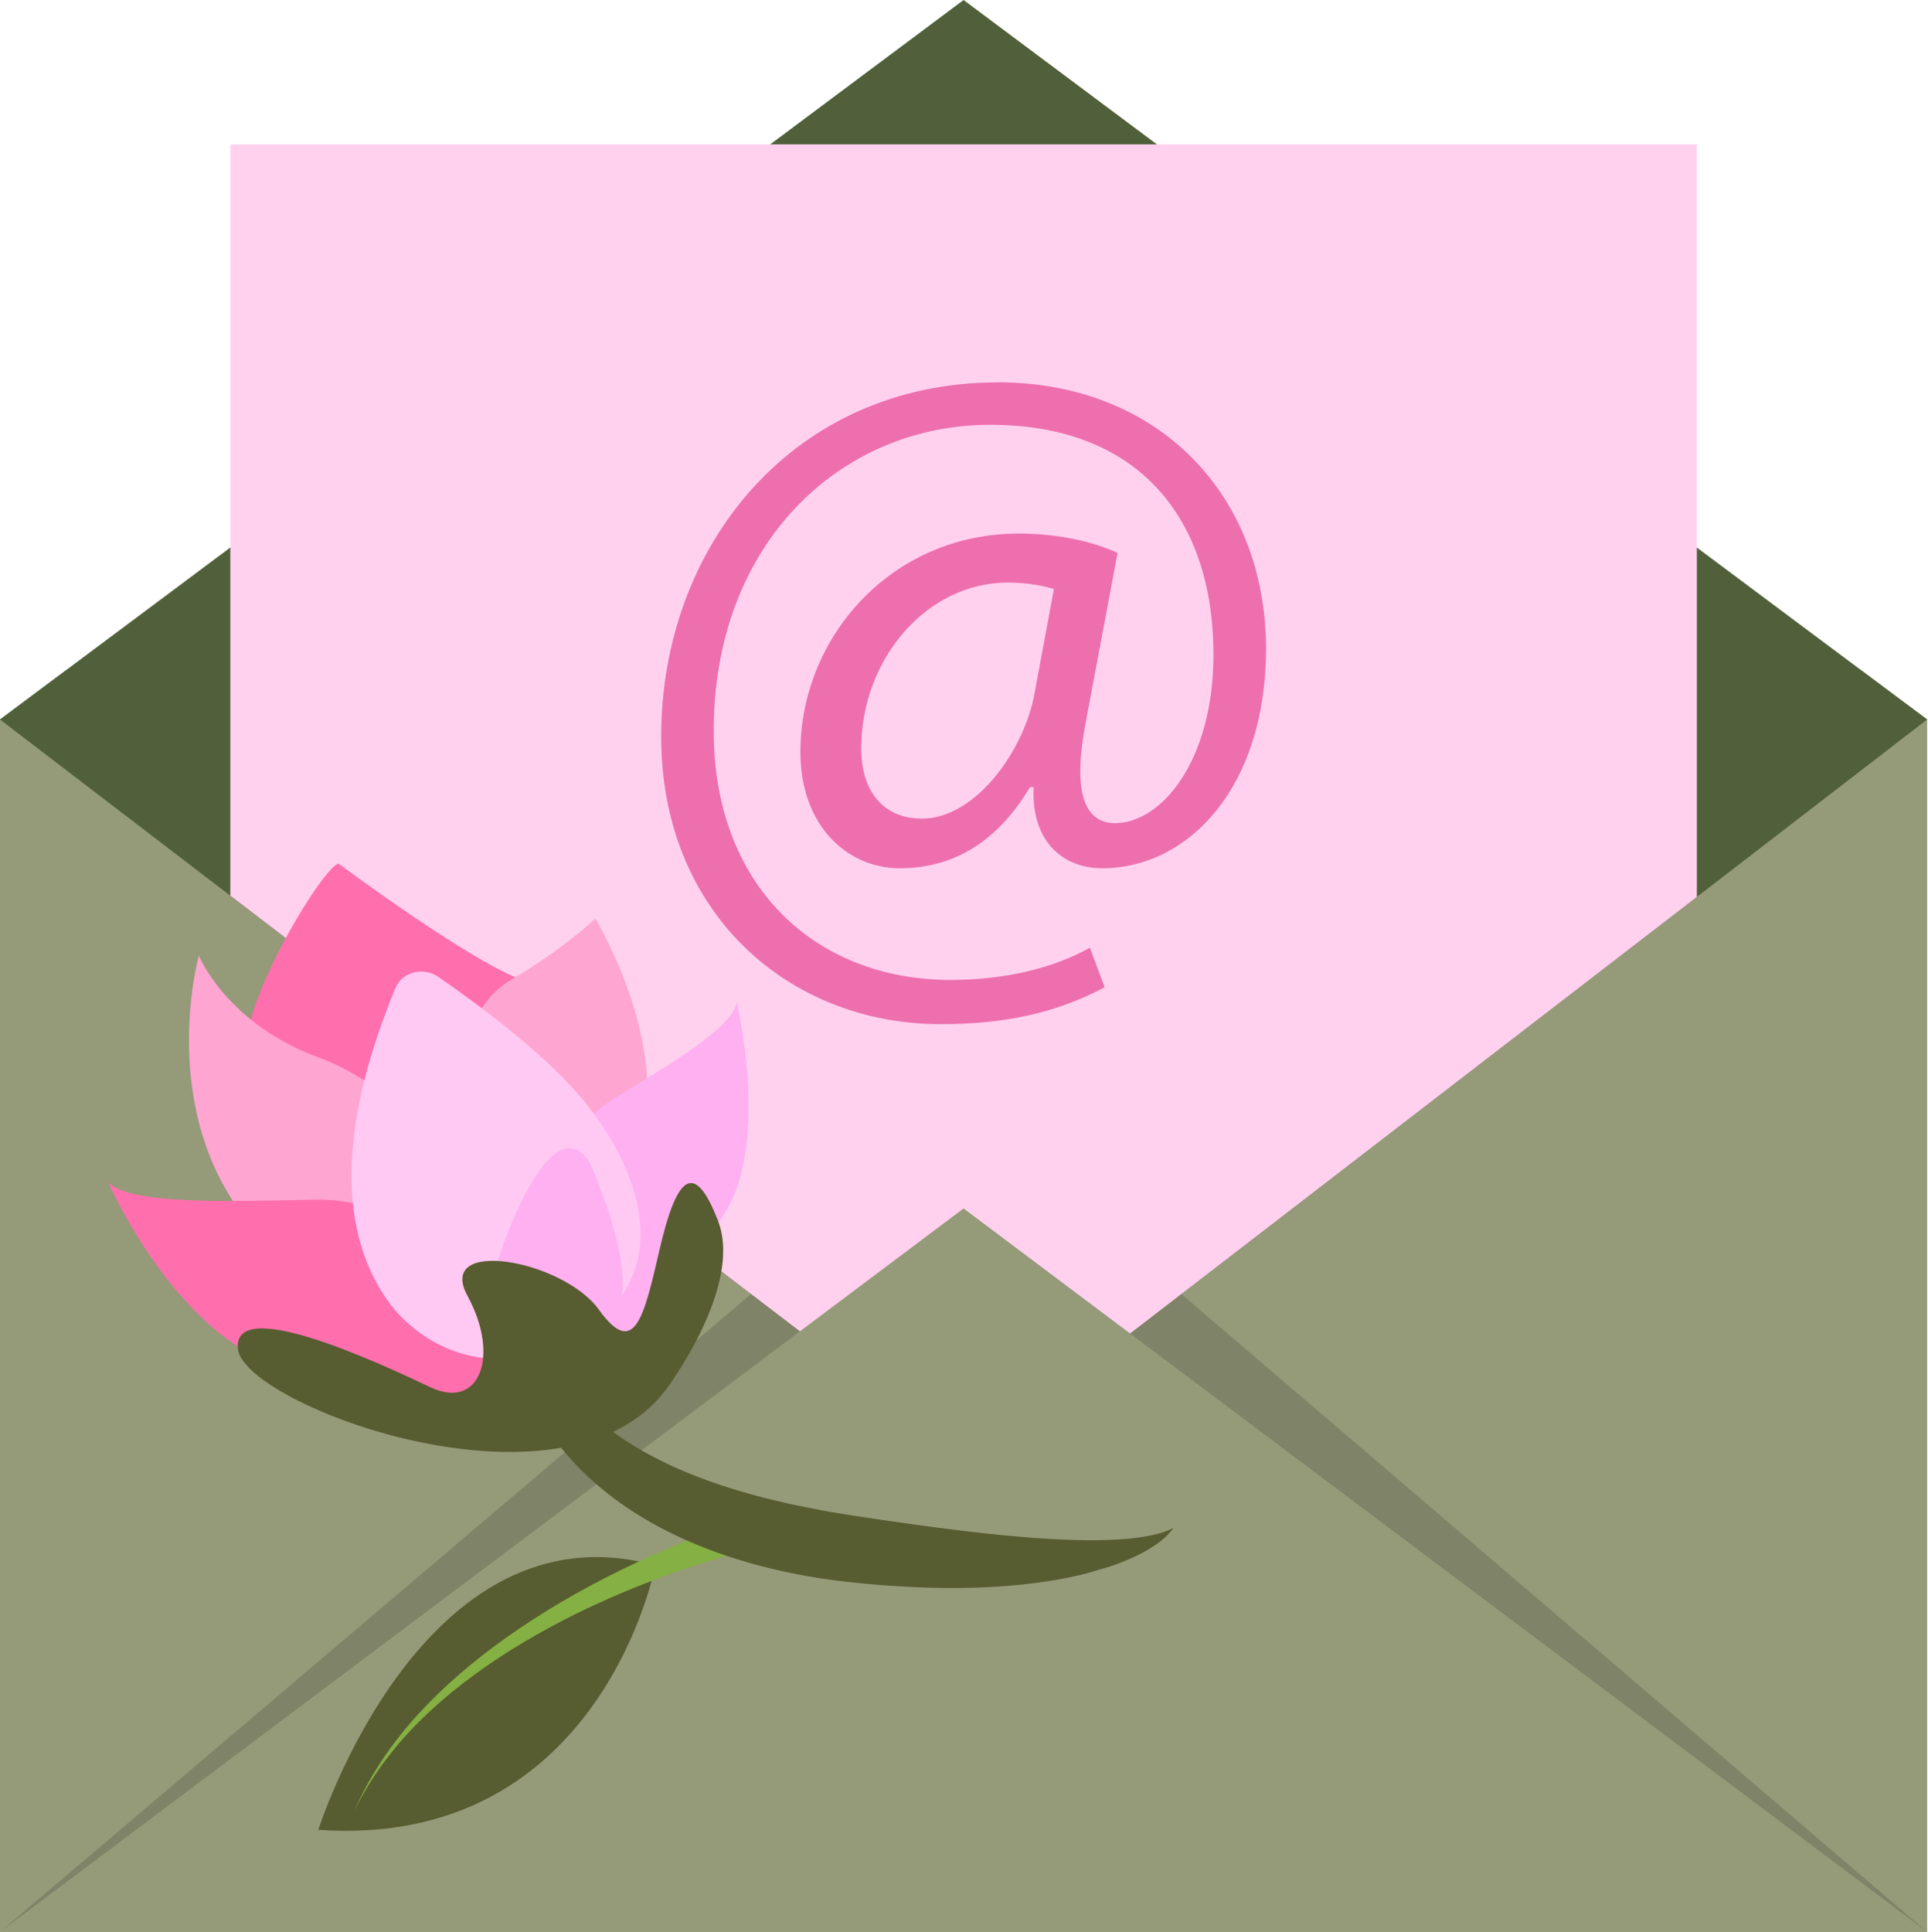 <svg xmlns="http://www.w3.org/2000/svg" width="511" height="512" xmlns:v="https://vecta.io/nano"><path fill="#959a79" d="M17.447 177.65L0 190.68V512h510.775V190.68l-17.447-13.03H17.447z"/><path fill="#50603a" d="M0 190.68l256.286 196.049L510.774 190.68 255.387 0 0 190.68z"/><path fill="#ffd1ef" d="M61.045 237.367L256.286 386.73l193.456-149.024V38.269H61.045v199.098z"/><path fill="#959a79" d="M0 512h510.775L255.388 320.264.001 512z"/><path fill="#ed6fae" d="M264.43 101.347c-54.257 0-89.19 43.494-89.19 93.842 0 46.921 33.969 76.239 74.049 76.239 16.379 0 30.06-2.684 43.494-9.772l-3.909-10.502c-10.02 5.616-22.972 8.548-36.901 8.548-36.171 0-62.804-25.174-62.804-65.984 0-49.605 33.474-81.138 73.306-81.138s59.143 25.408 59.143 60.85c0 28.34-13.929 44.966-26.399 44.719-8.065-.248-10.998-8.795-7.323-27.376l8.313-44.237c-6.358-2.931-15.649-5.134-26.151-5.134-33.969 0-57.918 27.611-57.918 57.918 0 19.31 12.222 30.79 26.399 30.79s25.904-7.089 34.452-21.5h.977c-.729 14.906 8.313 21.5 18.086 21.5 22.972 0 43.494-21.5 43.494-58.166 0-40.81-28.588-70.623-71.118-70.623zm9.773 82.362c-2.684 15.154-15.636 33.239-29.813 33.239-10.75 0-16.131-7.818-16.131-18.567 0-23.702 17.356-43.989 38.855-43.989 5.616 0 9.772.977 12.222 1.707l-5.134 27.611z"/><path opacity=".15" d="M299.533 353.412L510.775 512 313.11 342.962l-13.577 10.45zM0 512l211.998-159.161-12.925-9.877L.001 512z"/><path fill="#585c31" d="M84.369 484.95s27.48-86.988 89.333-70.115c0 0-14.177 75.314-89.334 70.115z"/><path fill="#85b043" d="M192.049 404.581c-9.603 3.271-18.828 7.257-27.963 11.74-9.108 4.495-18.02 9.564-26.62 15.389-8.587 5.851-16.887 12.418-24.444 20.274-3.791 3.896-7.375 8.157-10.633 12.848-3.257 4.678-6.189 9.76-8.561 15.337 2.567-5.408 5.681-10.241 9.082-14.632 3.401-4.417 7.102-8.378 11.011-11.974 7.779-7.245 16.236-13.187 24.953-18.385 8.73-5.186 17.747-9.603 26.933-13.447 9.173-3.818 18.554-7.18 27.95-9.721h.065c1.486-.417 2.32-2.411 1.863-4.457-.456-2.058-2.019-3.388-3.518-2.984-.039 0-.091.026-.131.039z"/><path fill="#585c31" d="M310.986 404.88c-.548.964-1.342 1.759-2.15 2.515-.821.755-1.707 1.421-2.619 2.058-1.851 1.251-3.805 2.32-5.837 3.257-2.019.964-4.118 1.72-6.216 2.462l-6.424 1.877c-8.665 2.163-17.538 3.166-26.412 3.596-8.874.417-17.76.17-26.607-.482-2.215-.144-4.417-.365-6.632-.574l-3.322-.339-3.375-.404-3.375-.482c-1.121-.157-2.254-.339-3.375-.548-2.254-.378-4.508-.834-6.75-1.303-8.99-1.954-17.969-4.717-26.66-8.626-8.678-3.909-17.083-9.03-24.405-15.649-3.661-3.296-7.023-6.971-9.929-10.971s-5.369-8.3-7.206-12.796-3.114-9.147-3.661-13.786a44.28 44.28 0 0 1-.326-6.919c.091-2.28.299-4.548.886-6.685.43 2.228 1.042 4.365 1.759 6.45.703 2.085 1.537 4.104 2.436 6.072.912 1.954 1.889 3.857 2.984 5.681s2.228 3.583 3.479 5.264c2.476 3.361 5.238 6.424 8.222 9.199 1.486 1.394 3.049 2.71 4.638 3.961.795.639 1.615 1.238 2.423 1.837l1.251.873c.404.3.834.574 1.251.86 3.362 2.241 6.893 4.248 10.542 6.033 3.636 1.811 7.401 3.361 11.245 4.795 7.674 2.827 15.662 4.99 23.792 6.736l6.124 1.225 1.537.3 1.55.274 3.088.521 3.101.495c1.042.17 2.111.3 3.167.469l3.179.482 3.179.456c8.47 1.238 16.913 2.358 25.369 3.296 4.221.456 8.444.86 12.665 1.185 4.221.313 8.43.534 12.639.625 4.221.104 8.418 0 12.6-.352 2.085-.209 4.17-.469 6.216-.899a30.83 30.83 0 0 0 3.049-.782c.508-.156 1.003-.339 1.486-.534.495-.195.977-.417 1.433-.716z"/><path fill="#ff6fae" d="M89.725 228.871s37.839 28.197 50.725 31.532c12.874 3.336 2.815 54.869-37.344 48.315s-37.957-20.183-38.1-29.578c-.248-15.466 20.887-49.631 24.731-50.269z"/><path fill="#ffa5d2" d="M157.793 243.478s19.858 32.523 11.91 59.065c-7.948 26.555-53.071 13.317-50.009-3.61s3.14-31.937 16.04-39.442 22.06-16.014 22.06-16.014z"/><path fill="#ffb0f0" d="M195.254 265.538s8.821 36.81-3.075 55.834c-18.816 30.073-35.129 48.289-42.556 39.637-22.086-25.721-2.737-60.147 12.678-69.593s32.197-19.324 32.953-25.877z"/><path fill="#ffa5d2" d="M52.706 253.263s-12.495 44.588 17.043 75.105c20.236 20.9 68.733 12.483 63.052-4.118-5.694-16.6-32.431-38.269-47.977-43.859-24.718-8.899-32.119-27.129-32.119-27.129z"/><path fill="#ff6fae" d="M28.718 313.371s17.473 40.328 46.087 49.136c46.087 14.19 97.986 15.128 60.498-16.144-10.815-9.03-27.832-28.901-51.534-28.431-23.689.469-49.162 1.381-55.051-4.56z"/><path fill="#ffc9f3" d="M104.813 261.863c1.772-4.287 7.375-5.733 11.401-2.945 10.112 6.984 27.597 19.87 37.8 31.962 14.984 17.76 25.604 45.11 1.589 61.332-24.001 16.223-44.706 4.391-53.175-7.974-8.013-11.701-17.056-35.285 2.371-82.388z"/><path fill="#ffb0f0" d="M156.099 307.716s11.675 25.174 8.326 37.265-38.582 19.467-36.536 4.978c2.059-14.476 17.291-58.087 28.197-42.243z"/><path fill="#585c31" d="M176.452 368.344s20.588-27.18 13.89-44.693-11.336-10.528-15.506 7.453-6.645 29.109-16.131 15.962c-9.473-13.161-43.377-19.31-34.777-3.583 8.6 15.74 3.296 30.373-9.838 24.171-13.134-6.216-52.758-24.77-51.013-10.046s86.245 46.673 113.374 10.724z"/></svg>